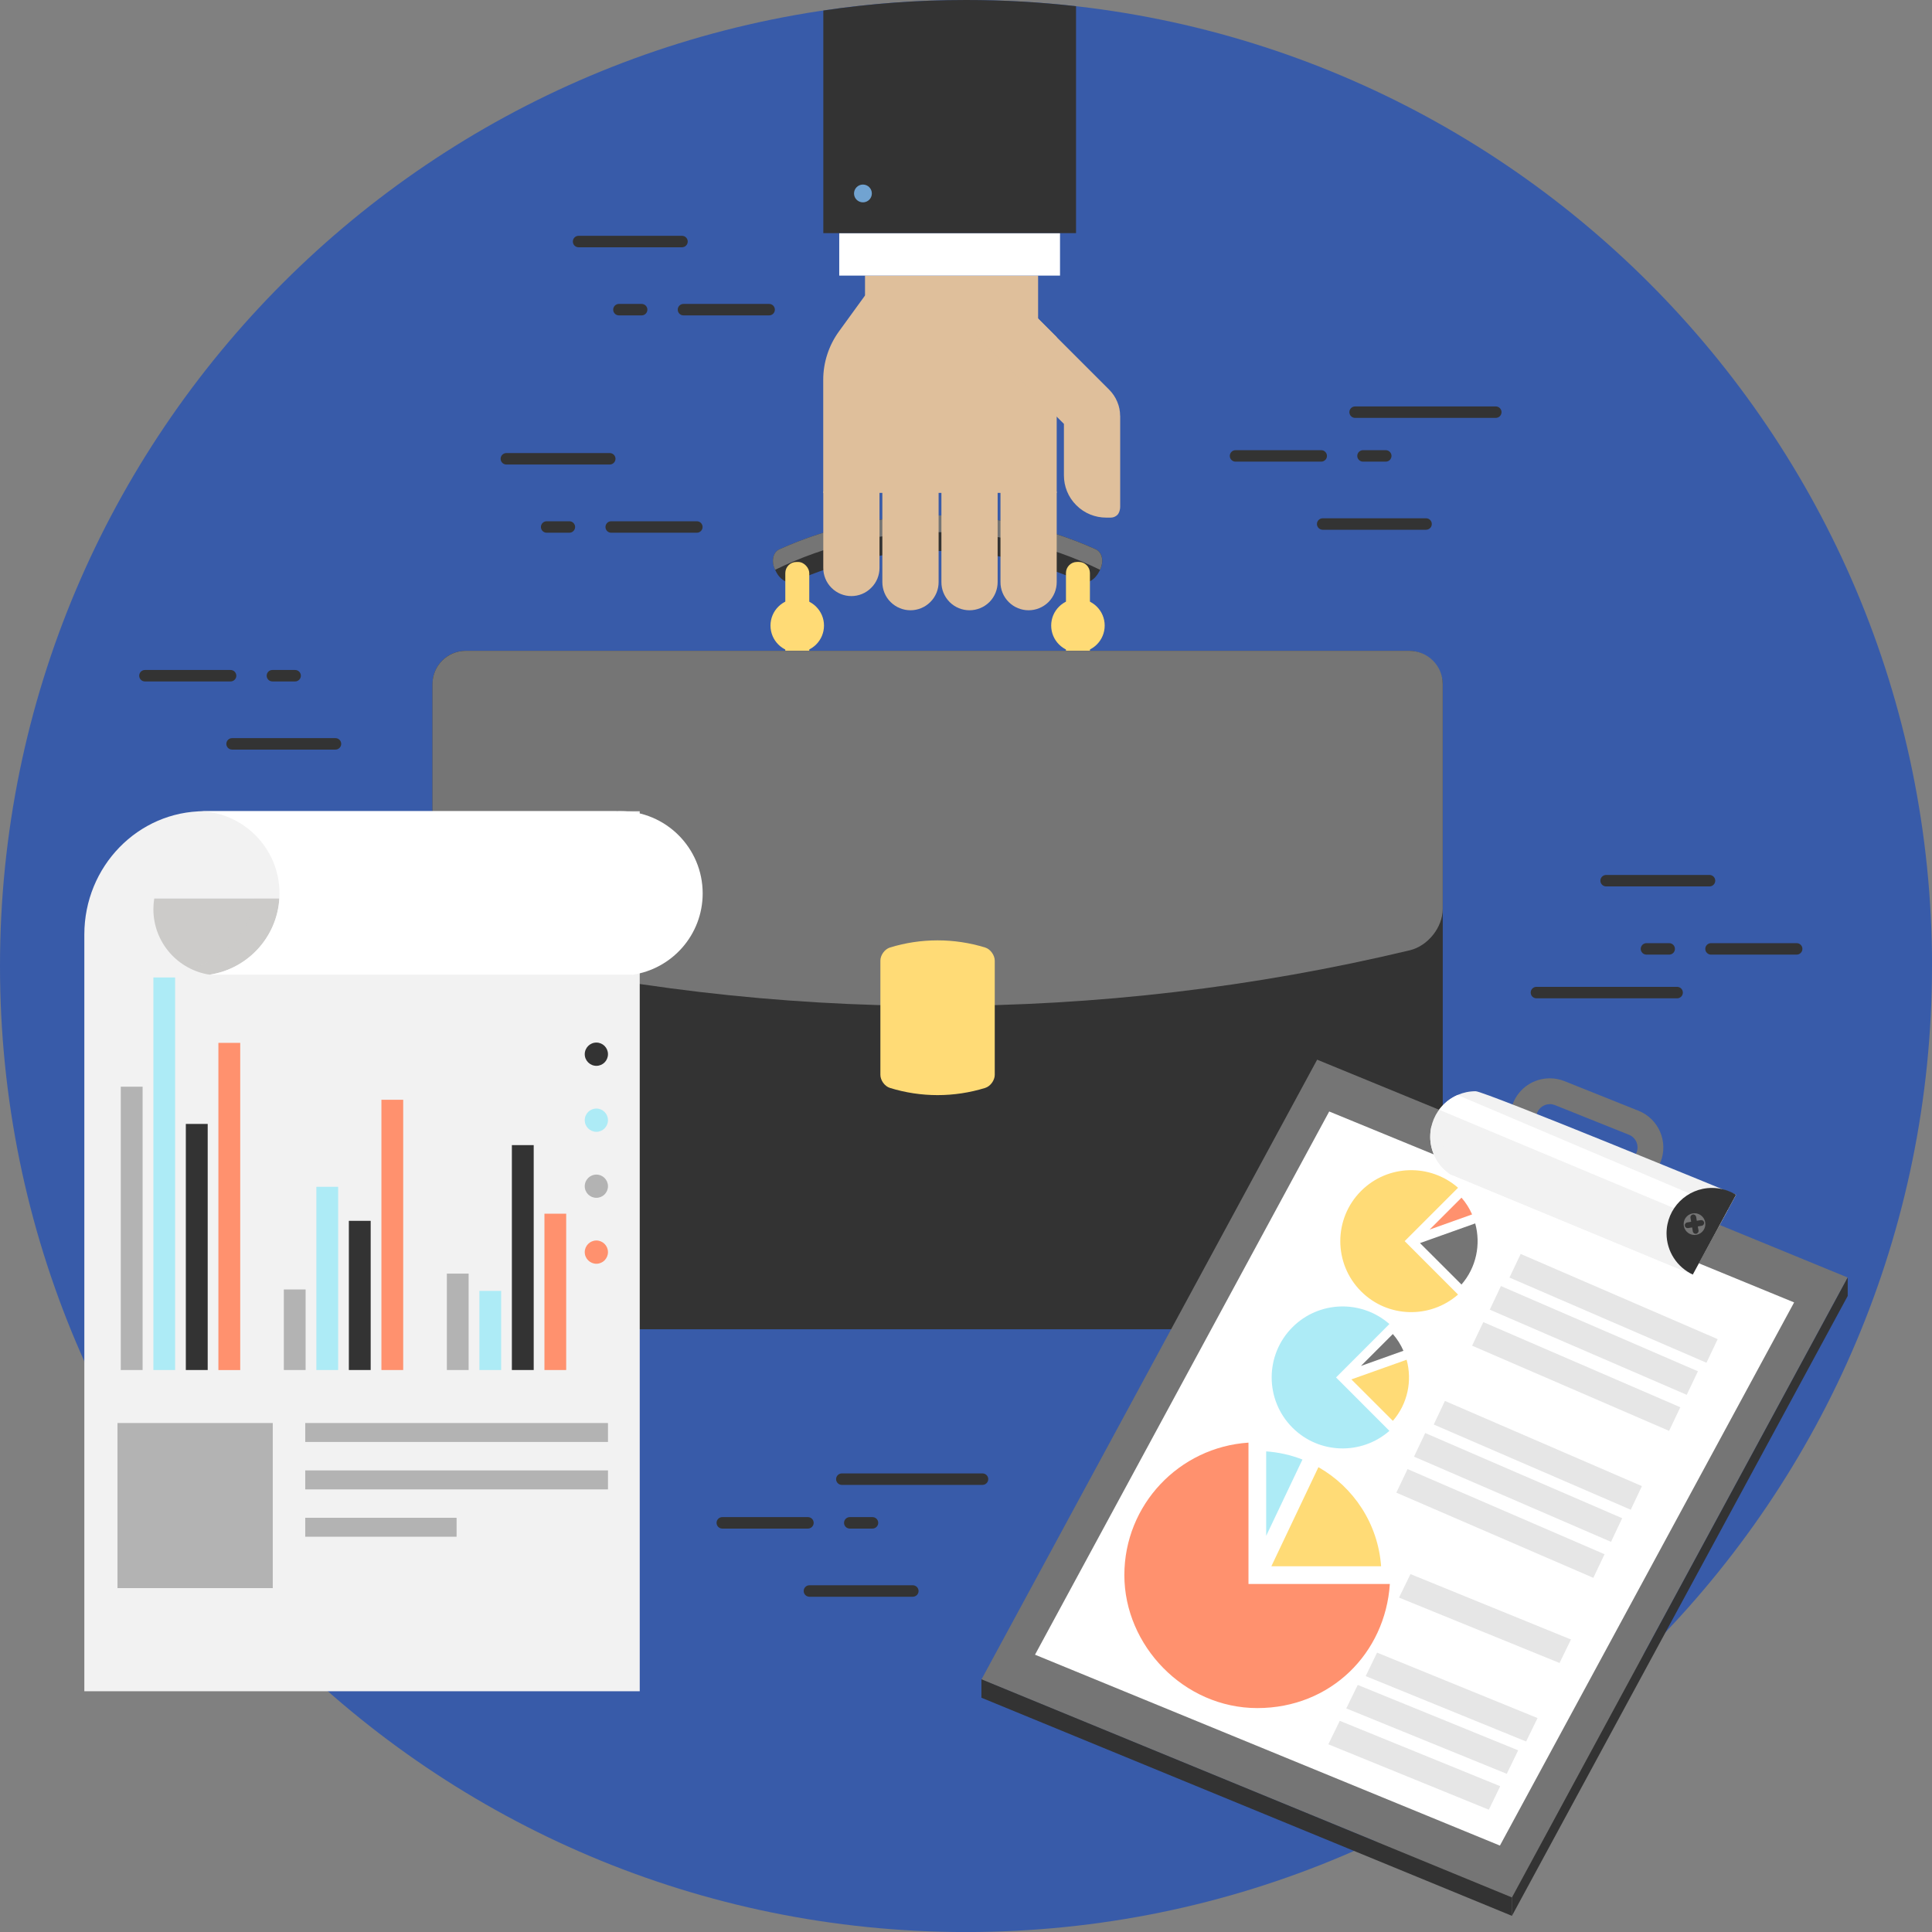 <?xml version="1.0" encoding="UTF-8"?>
<svg xmlns="http://www.w3.org/2000/svg" viewBox="0 0 454.96 454.97">
  <rect x="0" y="0" width="454.96" height="454.97" fill="#808080" stroke="none"/>
  <defs>
    <style>
      .cls-1 {
        isolation: isolate;
      }

      .cls-1, .cls-2, .cls-3 {
        fill: none;
      }

      .cls-4 {
        fill: #f2f2f2;
      }

      .cls-5 {
        fill: #e6e6e6;
      }

      .cls-6 {
        fill: #fff;
      }

      .cls-7 {
        fill: #ffdb76;
      }

      .cls-8 {
        fill: #ff916e;
      }

      .cls-9 {
        fill: #b3b3b3;
      }

      .cls-10 {
        fill: #333;
      }

      .cls-11 {
        fill: #adebf6;
      }

      .cls-12 {
        fill: #cccbc9;
      }

      .cls-13 {
        fill: #dfbf9b;
      }

      .cls-14 {
        fill: #71a3d1;
      }

      .cls-15 {
        fill: #385ba9;
      }

      .cls-16 {
        fill: #757575;
      }

      .cls-2, .cls-3 {
        mix-blend-mode: multiply;
      }

      .cls-3 {
        opacity: .2;
      }
    </style>
  </defs>
  <g class="cls-1">
    <g id="Layer_1" data-name="Layer 1">
      <path class="cls-15" d="m454.96,227.48c0,125.64-101.84,227.49-227.48,227.49S0,353.12,0,227.48,101.85,0,227.49,0s227.48,101.85,227.48,227.48Z"/>
      <g>
        <path class="cls-10" d="m394.94,235.09h-33.13c-.74,0-1.35-.6-1.35-1.35s.61-1.35,1.35-1.35h33.13c.74,0,1.35.6,1.35,1.35s-.6,1.35-1.35,1.35Z"/>
        <path class="cls-10" d="m393.07,224.8h-5.35c-.74,0-1.35-.61-1.35-1.35s.61-1.35,1.35-1.35h5.35c.75,0,1.35.6,1.35,1.35s-.6,1.35-1.35,1.35Z"/>
        <path class="cls-10" d="m423.09,224.8h-20.17c-.74,0-1.35-.61-1.35-1.35s.61-1.35,1.35-1.35h20.17c.75,0,1.35.6,1.35,1.35s-.61,1.35-1.35,1.35Z"/>
        <path class="cls-10" d="m402.57,208.74h-24.35c-.74,0-1.35-.61-1.35-1.35s.61-1.35,1.35-1.35h24.35c.75,0,1.35.61,1.35,1.35s-.61,1.35-1.35,1.35Z"/>
      </g>
      <g>
        <path class="cls-10" d="m231.37,349.67h-33.13c-.75,0-1.35-.61-1.35-1.35s.61-1.35,1.35-1.35h33.13c.75,0,1.35.61,1.35,1.35s-.61,1.35-1.35,1.35Z"/>
        <path class="cls-10" d="m205.46,359.96h-5.35c-.75,0-1.35-.61-1.35-1.35s.61-1.35,1.35-1.35h5.35c.75,0,1.35.61,1.35,1.35s-.61,1.35-1.35,1.35Z"/>
        <path class="cls-10" d="m190.26,359.96h-20.17c-.75,0-1.35-.61-1.35-1.35s.6-1.35,1.35-1.35h20.17c.75,0,1.35.61,1.35,1.35s-.61,1.35-1.35,1.35Z"/>
        <path class="cls-10" d="m214.96,376.01h-24.35c-.75,0-1.35-.6-1.35-1.35s.61-1.35,1.35-1.35h24.35c.74,0,1.35.61,1.35,1.35s-.61,1.35-1.35,1.35Z"/>
      </g>
      <g>
        <path class="cls-10" d="m352.24,98.41h-33.13c-.74,0-1.35-.61-1.35-1.35s.61-1.35,1.35-1.35h33.13c.74,0,1.35.61,1.35,1.35s-.61,1.35-1.35,1.35Z"/>
        <path class="cls-10" d="m326.33,108.71h-5.36c-.74,0-1.35-.61-1.35-1.35s.61-1.35,1.35-1.35h5.36c.74,0,1.35.61,1.35,1.35s-.6,1.35-1.35,1.35Z"/>
        <path class="cls-10" d="m311.13,108.71h-20.18c-.74,0-1.35-.61-1.35-1.35s.61-1.35,1.35-1.35h20.18c.74,0,1.35.61,1.35,1.35s-.6,1.35-1.35,1.35Z"/>
        <path class="cls-10" d="m335.82,124.75h-24.35c-.74,0-1.35-.61-1.35-1.35s.61-1.35,1.35-1.35h24.35c.75,0,1.35.61,1.35,1.35s-.61,1.35-1.35,1.35Z"/>
      </g>
      <g>
        <path class="cls-10" d="m69.5,160.47h-5.35c-.75,0-1.35-.61-1.35-1.35s.6-1.35,1.35-1.35h5.35c.74,0,1.35.61,1.35,1.35s-.61,1.35-1.35,1.35Z"/>
        <path class="cls-10" d="m54.3,160.47h-20.17c-.75,0-1.35-.61-1.35-1.35s.61-1.35,1.35-1.35h20.17c.74,0,1.35.61,1.35,1.35s-.61,1.35-1.35,1.35Z"/>
        <path class="cls-10" d="m79,176.52h-24.35c-.75,0-1.35-.61-1.35-1.35s.61-1.35,1.35-1.35h24.35c.74,0,1.35.61,1.35,1.35s-.61,1.35-1.35,1.35Z"/>
      </g>
      <g>
        <path class="cls-10" d="m151.1,74.27h-5.35c-.75,0-1.35-.6-1.35-1.35s.61-1.35,1.35-1.35h5.35c.74,0,1.35.6,1.35,1.35s-.61,1.35-1.35,1.35Z"/>
        <path class="cls-10" d="m181.12,74.27h-20.17c-.75,0-1.35-.6-1.35-1.35s.61-1.35,1.35-1.35h20.17c.74,0,1.35.6,1.35,1.35s-.61,1.35-1.35,1.35Z"/>
        <path class="cls-10" d="m160.6,58.23h-24.35c-.75,0-1.35-.6-1.35-1.35s.6-1.35,1.35-1.35h24.35c.75,0,1.35.6,1.35,1.35s-.61,1.35-1.35,1.35Z"/>
      </g>
      <g>
        <path class="cls-10" d="m134.08,125.45h-5.35c-.74,0-1.35-.6-1.35-1.35s.61-1.35,1.35-1.35h5.35c.75,0,1.35.61,1.35,1.35s-.61,1.35-1.35,1.35Z"/>
        <path class="cls-10" d="m164.1,125.45h-20.17c-.74,0-1.35-.6-1.35-1.35s.61-1.35,1.35-1.35h20.17c.75,0,1.35.61,1.35,1.35s-.61,1.35-1.35,1.35Z"/>
        <path class="cls-10" d="m143.59,109.39h-24.35c-.74,0-1.35-.61-1.35-1.35s.61-1.35,1.35-1.35h24.35c.75,0,1.35.61,1.35,1.35s-.61,1.35-1.35,1.35Z"/>
      </g>
      <g>
        <g>
          <g>
            <g>
              <path class="cls-10" d="m258.82,134.62c-.97,1.95-2.84,2.98-4.21,2.37-21.51-9.67-46.14-9.67-67.65,0-1.37.62-3.25-.42-4.21-2.37-.07-.14-.14-.29-.21-.44-.97-1.95-.54-4.13,1-4.82,23.69-10.65,50.82-10.65,74.51,0,1.53.68,1.97,2.87,1,4.82-.08.15-.15.3-.22.44Z"/>
              <path class="cls-16" d="m258.04,129.36c-23.69-10.65-50.82-10.65-74.51,0-1.53.68-1.97,2.87-1,4.82,24.13-11.82,52.38-11.82,76.51,0,.96-1.95.53-4.13-1-4.82Z"/>
            </g>
            <g>
              <g>
                <rect class="cls-7" x="184.93" y="132.34" width="5.64" height="27.35" rx="2.61" ry="2.61"/>
                <path class="cls-7" d="m194.04,147.31c0,3.48-2.82,6.3-6.31,6.3s-6.29-2.82-6.29-6.3,2.83-6.29,6.29-6.29,6.31,2.82,6.31,6.29Z"/>
              </g>
              <g>
                <path class="cls-7" d="m256.66,157.08c0,1.44-1.17,2.61-2.6,2.61h-.44c-1.44,0-2.6-1.16-2.6-2.61v-22.14c0-1.44,1.16-2.61,2.6-2.61h.44c1.43,0,2.6,1.17,2.6,2.61v22.14Z"/>
                <path class="cls-7" d="m260.14,147.31c0,3.48-2.82,6.3-6.3,6.3s-6.3-2.82-6.3-6.3,2.82-6.29,6.3-6.29,6.3,2.82,6.3,6.29Z"/>
              </g>
            </g>
          </g>
          <rect class="cls-10" x="101.85" y="153.26" width="237.9" height="159.76" rx="7.82" ry="7.82"/>
          <path class="cls-16" d="m339.74,214.04c0,4.3-3.44,8.68-7.71,9.73-73.13,17.49-149.36,17.49-222.49,0-4.26-1.04-7.71-5.43-7.7-9.73v-52.96c0-4.29,3.48-7.79,7.81-7.82h222.27c4.32.03,7.82,3.53,7.82,7.82v52.96Z"/>
          <path class="cls-7" d="m234.25,253.12c0,1.26-1,2.68-2.25,3.07-7.31,2.26-15.12,2.26-22.43,0-1.26-.39-2.25-1.82-2.25-3.07v-26.92c0-1.26,1-2.68,2.25-3.07,7.31-2.25,15.12-2.25,22.43,0,1.25.39,2.24,1.82,2.25,3.07v26.92Z"/>
        </g>
        <g>
          <g>
            <path class="cls-13" d="m235.6,115.76h13.24v21.33c0,1.7-.65,3.38-1.93,4.68-1.3,1.29-3,1.94-4.69,1.94h0c-1.69,0-3.39-.65-4.68-1.94-1.3-1.3-1.95-2.99-1.94-4.68v-21.33Z"/>
            <path class="cls-13" d="m221.69,115.76h13.24v21.33c0,1.69-.65,3.38-1.93,4.68-1.3,1.29-3,1.94-4.7,1.94h0c-1.69,0-3.39-.65-4.68-1.94-1.29-1.3-1.94-2.99-1.93-4.68v-21.33Z"/>
            <path class="cls-13" d="m207.77,115.76h13.26v21.33c0,1.69-.65,3.39-1.95,4.68-1.29,1.29-2.99,1.94-4.68,1.94h0c-1.69,0-3.38-.65-4.68-1.94-1.3-1.29-1.93-2.98-1.94-4.68v-21.33Z"/>
            <path class="cls-13" d="m193.87,115.76h13.24v17.98c0,1.69-.65,3.4-1.95,4.68-1.29,1.3-2.98,1.95-4.68,1.95h0c-1.69,0-3.38-.65-4.68-1.95-1.29-1.29-1.93-2.99-1.93-4.68v-17.98Z"/>
          </g>
          <rect class="cls-13" x="203.7" y="64.9" width="40.76" height="16.33"/>
          <path class="cls-13" d="m248.84,79.4v36.67h-54.98v-26.66c0-1.98.31-4,.96-5.98.65-1.99,1.58-3.78,2.74-5.38l6.14-8.46h35.33l9.81,9.81Z"/>
          <path class="cls-13" d="m263.77,97.9c0-1.12-.21-2.19-.67-3.29-.46-1.11-1.12-2.06-1.92-2.86l-22.15-22.15-9.36,9.36,20.87,20.86v12.13c0,2.54.96,5.08,2.91,7.02,1.93,1.94,4.48,2.92,7.02,2.92h1.11c.56,0,1.13-.22,1.56-.65.43-.43.65-1.28.65-1.84v-21.48Z"/>
          <rect class="cls-6" x="197.63" y="54.89" width="51.99" height="10.01"/>
          <path class="cls-10" d="m253.39,1.46v53.44h-59.51V2.48c10.97-1.64,22.19-2.48,33.61-2.48,8.76,0,17.41.5,25.91,1.46Z"/>
          <path class="cls-14" d="m201.11,45.56c0-1.15.94-2.1,2.1-2.1s2.1.94,2.1,2.1-.94,2.09-2.1,2.09-2.1-.93-2.1-2.09Z"/>
        </g>
      </g>
      <g>
        <polygon class="cls-16" points="231.11 395.51 356.05 446.82 435.11 300.84 310.17 249.54 231.11 395.51"/>
        <polygon class="cls-6" points="243.73 389.66 353.21 434.61 422.49 306.7 313.01 261.74 243.73 389.66"/>
        <polygon class="cls-5" points="312.81 410.76 350.6 426.16 353.28 420.63 315.5 405.23 312.81 410.76"/>
        <polygon class="cls-5" points="317.03 402.31 354.82 417.71 357.51 412.18 319.73 396.78 317.03 402.31"/>
        <polygon class="cls-5" points="321.6 394.7 359.38 410.1 362.07 404.58 324.28 389.17 321.6 394.7"/>
        <polygon class="cls-5" points="329.45 376.21 367.25 391.61 369.94 386.08 332.15 370.68 329.45 376.21"/>
        <polygon class="cls-5" points="328.82 351.5 375.21 371.56 377.85 366 331.46 345.95 328.82 351.5"/>
        <polygon class="cls-5" points="332.98 343.02 379.37 363.08 382 357.52 335.62 337.46 332.98 343.02"/>
        <polygon class="cls-5" points="337.63 335.46 384.02 355.52 386.65 349.96 340.26 329.9 337.63 335.46"/>
        <polygon class="cls-5" points="346.66 316.89 393.05 336.95 395.69 331.39 349.3 311.34 346.66 316.89"/>
        <polygon class="cls-5" points="350.82 308.41 397.2 328.46 399.84 322.92 353.45 302.85 350.82 308.41"/>
        <polygon class="cls-5" points="355.46 300.85 401.85 320.91 404.49 315.35 358.1 295.29 355.46 300.85"/>
        <polygon class="cls-10" points="435.11 300.83 356.04 446.82 356.04 451.16 435.11 305.18 435.11 300.83"/>
        <g>
          <path class="cls-16" d="m382.38,279.51h0c-1.18,0-2.34-.22-3.44-.66l-17.44-6.98c-2.3-.92-4.1-2.69-5.09-4.98s-1.02-4.81-.1-7.12c1.42-3.55,4.82-5.84,8.66-5.84,1.18,0,2.34.22,3.44.66l17.44,6.98c4.76,1.9,7.09,7.33,5.18,12.09-1.42,3.55-4.81,5.84-8.66,5.84Zm-17.41-19.5c-1.31,0-2.52.82-3,2.03-.32.79-.3,1.66.03,2.46.34.79.96,1.41,1.76,1.73l17.44,6.97c.38.15.78.23,1.18.23,1.32,0,2.52-.82,3.01-2.03.66-1.65-.14-3.52-1.79-4.18l-17.45-6.99c-.37-.14-.77-.23-1.18-.23Z"/>
          <path class="cls-4" d="m336.8,267.67c0-5.91,4.79-10.7,10.7-10.7,2.08,0,61.3,24.39,61.3,24.39l-10.23,18.78-57.1-23.64c-2.82-1.93-4.68-5.16-4.68-8.83Z"/>
          <path class="cls-6" d="m338.89,261.33c1.11-1.51,2.61-2.72,4.35-3.47l63.66,27.03-2.19,4.01-65.82-27.57Z"/>
          <g class="cls-2">
            <path class="cls-4" d="m341.48,271.27l57.1,23.64,7.9-14.51c1.48.61,2.33.96,2.33.96l-10.23,18.78-57.1-23.64c-2.82-1.93-4.68-5.16-4.68-8.83,0-.91.12-1.78.32-2.62.65,2.57,2.23,4.76,4.35,6.22Z"/>
          </g>
          <path class="cls-10" d="m392.45,290.44c0,4.3,2.53,8,6.18,9.7l10.18-18.78c-1.64-1.02-3.58-1.62-5.66-1.62-5.91,0-10.7,4.79-10.7,10.7Z"/>
          <path class="cls-16" d="m396.48,288.26c0,1.42,1.14,2.56,2.55,2.56s2.56-1.14,2.56-2.56-1.14-2.56-2.56-2.56-2.55,1.15-2.55,2.56Z"/>
          <g>
            <path class="cls-10" d="m397.42,289.21c-.32,0-.61-.23-.67-.56-.06-.37.19-.72.55-.78l3.21-.55c.37-.06.72.18.78.55.06.36-.19.72-.55.78l-3.21.55s-.08,0-.12,0Z"/>
            <path class="cls-10" d="m399.31,290.55c-.32,0-.61-.23-.67-.56l-.55-3.21c-.07-.37.18-.72.55-.78.36-.07.71.18.78.55l.56,3.21c.06.36-.19.72-.56.78-.03,0-.08.01-.11.01Z"/>
          </g>
        </g>
        <polygon class="cls-10" points="356.05 446.82 231.11 395.45 231.11 399.79 356.05 451.16 356.05 446.82"/>
        <g>
          <path class="cls-8" d="m294,373.01v-33.29c-16.32,1.08-29.23,14.62-29.23,31.2s14.02,31.31,31.31,31.31,30.13-12.91,31.21-29.22h-33.29Z"/>
          <path class="cls-7" d="m299.39,368.83h25.84c-.72-10-6.48-18.63-14.76-23.33l-11.08,23.33Z"/>
          <path class="cls-11" d="m298.17,341.78v19.89l8.54-17.97c-2.74-1.07-5.6-1.71-8.54-1.92h0Z"/>
        </g>
        <g>
          <path class="cls-11" d="m314.62,324.37l12.57-12.58c-6.57-5.75-16.56-5.52-22.83.75-6.53,6.53-6.53,17.12,0,23.66,6.26,6.26,16.25,6.5,22.83.75l-12.57-12.58Z"/>
          <path class="cls-7" d="m318.23,324.83l9.77,9.76c3.51-4.05,4.59-9.48,3.24-14.39l-13.01,4.63Z"/>
          <path class="cls-16" d="m327.99,314.15l-7.51,7.51,10.01-3.57c-.63-1.44-1.46-2.76-2.5-3.95h0Z"/>
        </g>
        <g>
          <path class="cls-7" d="m330.78,292.27l12.57-12.57c-6.57-5.75-16.56-5.52-22.83.75-6.53,6.53-6.53,17.12,0,23.65,6.26,6.27,16.25,6.5,22.83.75l-12.57-12.58Z"/>
          <path class="cls-16" d="m334.39,292.73l9.77,9.76c3.51-4.05,4.59-9.49,3.23-14.39l-13,4.63Z"/>
          <path class="cls-8" d="m344.16,282.04l-7.51,7.51,10.01-3.57c-.63-1.43-1.46-2.76-2.5-3.95h0Z"/>
        </g>
      </g>
      <g>
        <g>
          <path class="cls-4" d="m150.65,398.27H19.86v-178.2c0-16.04,12.64-29.04,28.24-29.04h102.55v207.24Z"/>
          <g>
            <path class="cls-12" d="m49.4,229.52c-7.52-1.11-13.28-7.59-13.28-15.42,0-.85.07-1.68.2-2.5h29.47c-.56,9.06-7.36,16.44-16.16,17.88-.08.02-.15.03-.23.03Z"/>
            <g class="cls-3">
              <path class="cls-12" d="m44.69,228.03c1.45.73,3.03,1.24,4.71,1.49.08,0,.15-.01.23-.03,8.79-1.44,15.59-8.82,16.16-17.88h-5.91c-1.07,8.17-7.23,14.75-15.19,16.43Z"/>
            </g>
            <path class="cls-6" d="m148.82,229.53v.03c9.41-1.33,16.65-9.4,16.65-19.18,0-10.7-8.68-19.37-19.37-19.37-.31,0-.61,0-.91.03v-.03H46.45c10.7,0,19.37,8.67,19.37,19.37,0,9.71-7.14,17.73-16.45,19.14h99.46Z"/>
          </g>
        </g>
        <g>
          <g>
            <rect class="cls-9" x="27.67" y="335.1" width="36.56" height="38.88"/>
            <g>
              <rect class="cls-9" x="71.88" y="335.1" width="71.29" height="4.46"/>
              <rect class="cls-9" x="71.88" y="346.26" width="71.29" height="4.47"/>
              <rect class="cls-9" x="71.88" y="357.42" width="35.64" height="4.46"/>
            </g>
          </g>
          <g>
            <rect class="cls-9" x="28.44" y="255.9" width="5.14" height="66.72"/>
            <rect class="cls-11" x="36.12" y="230.18" width="5.12" height="92.44"/>
            <rect class="cls-10" x="43.76" y="264.67" width="5.15" height="57.95"/>
            <rect class="cls-8" x="51.43" y="245.58" width="5.14" height="77.05"/>
            <rect class="cls-9" x="66.84" y="303.65" width="5.13" height="18.97"/>
            <rect class="cls-11" x="74.5" y="279.48" width="5.13" height="43.14"/>
            <rect class="cls-10" x="82.15" y="287.49" width="5.14" height="35.13"/>
            <rect class="cls-8" x="89.82" y="258.98" width="5.13" height="63.64"/>
            <rect class="cls-9" x="105.23" y="299.92" width="5.13" height="22.7"/>
            <rect class="cls-11" x="112.89" y="303.99" width="5.13" height="18.63"/>
            <rect class="cls-10" x="120.54" y="269.66" width="5.14" height="52.96"/>
            <rect class="cls-8" x="128.21" y="285.81" width="5.12" height="36.81"/>
            <path class="cls-10" d="m140.44,245.51c-1.51,0-2.74,1.23-2.74,2.74s1.23,2.74,2.74,2.74,2.73-1.22,2.73-2.74-1.22-2.74-2.73-2.74Z"/>
            <path class="cls-11" d="m140.44,261.05c-1.51,0-2.74,1.22-2.74,2.74s1.23,2.74,2.74,2.74,2.73-1.24,2.73-2.74-1.22-2.74-2.73-2.74Z"/>
            <path class="cls-9" d="m140.44,276.6c-1.51,0-2.74,1.22-2.74,2.74s1.23,2.73,2.74,2.73,2.73-1.22,2.73-2.73-1.22-2.74-2.73-2.74Z"/>
            <path class="cls-8" d="m140.44,292.12c-1.51,0-2.74,1.24-2.74,2.74s1.23,2.74,2.74,2.74,2.73-1.24,2.73-2.74-1.22-2.74-2.73-2.74Z"/>
          </g>
        </g>
      </g>
    </g>
  </g>
</svg>